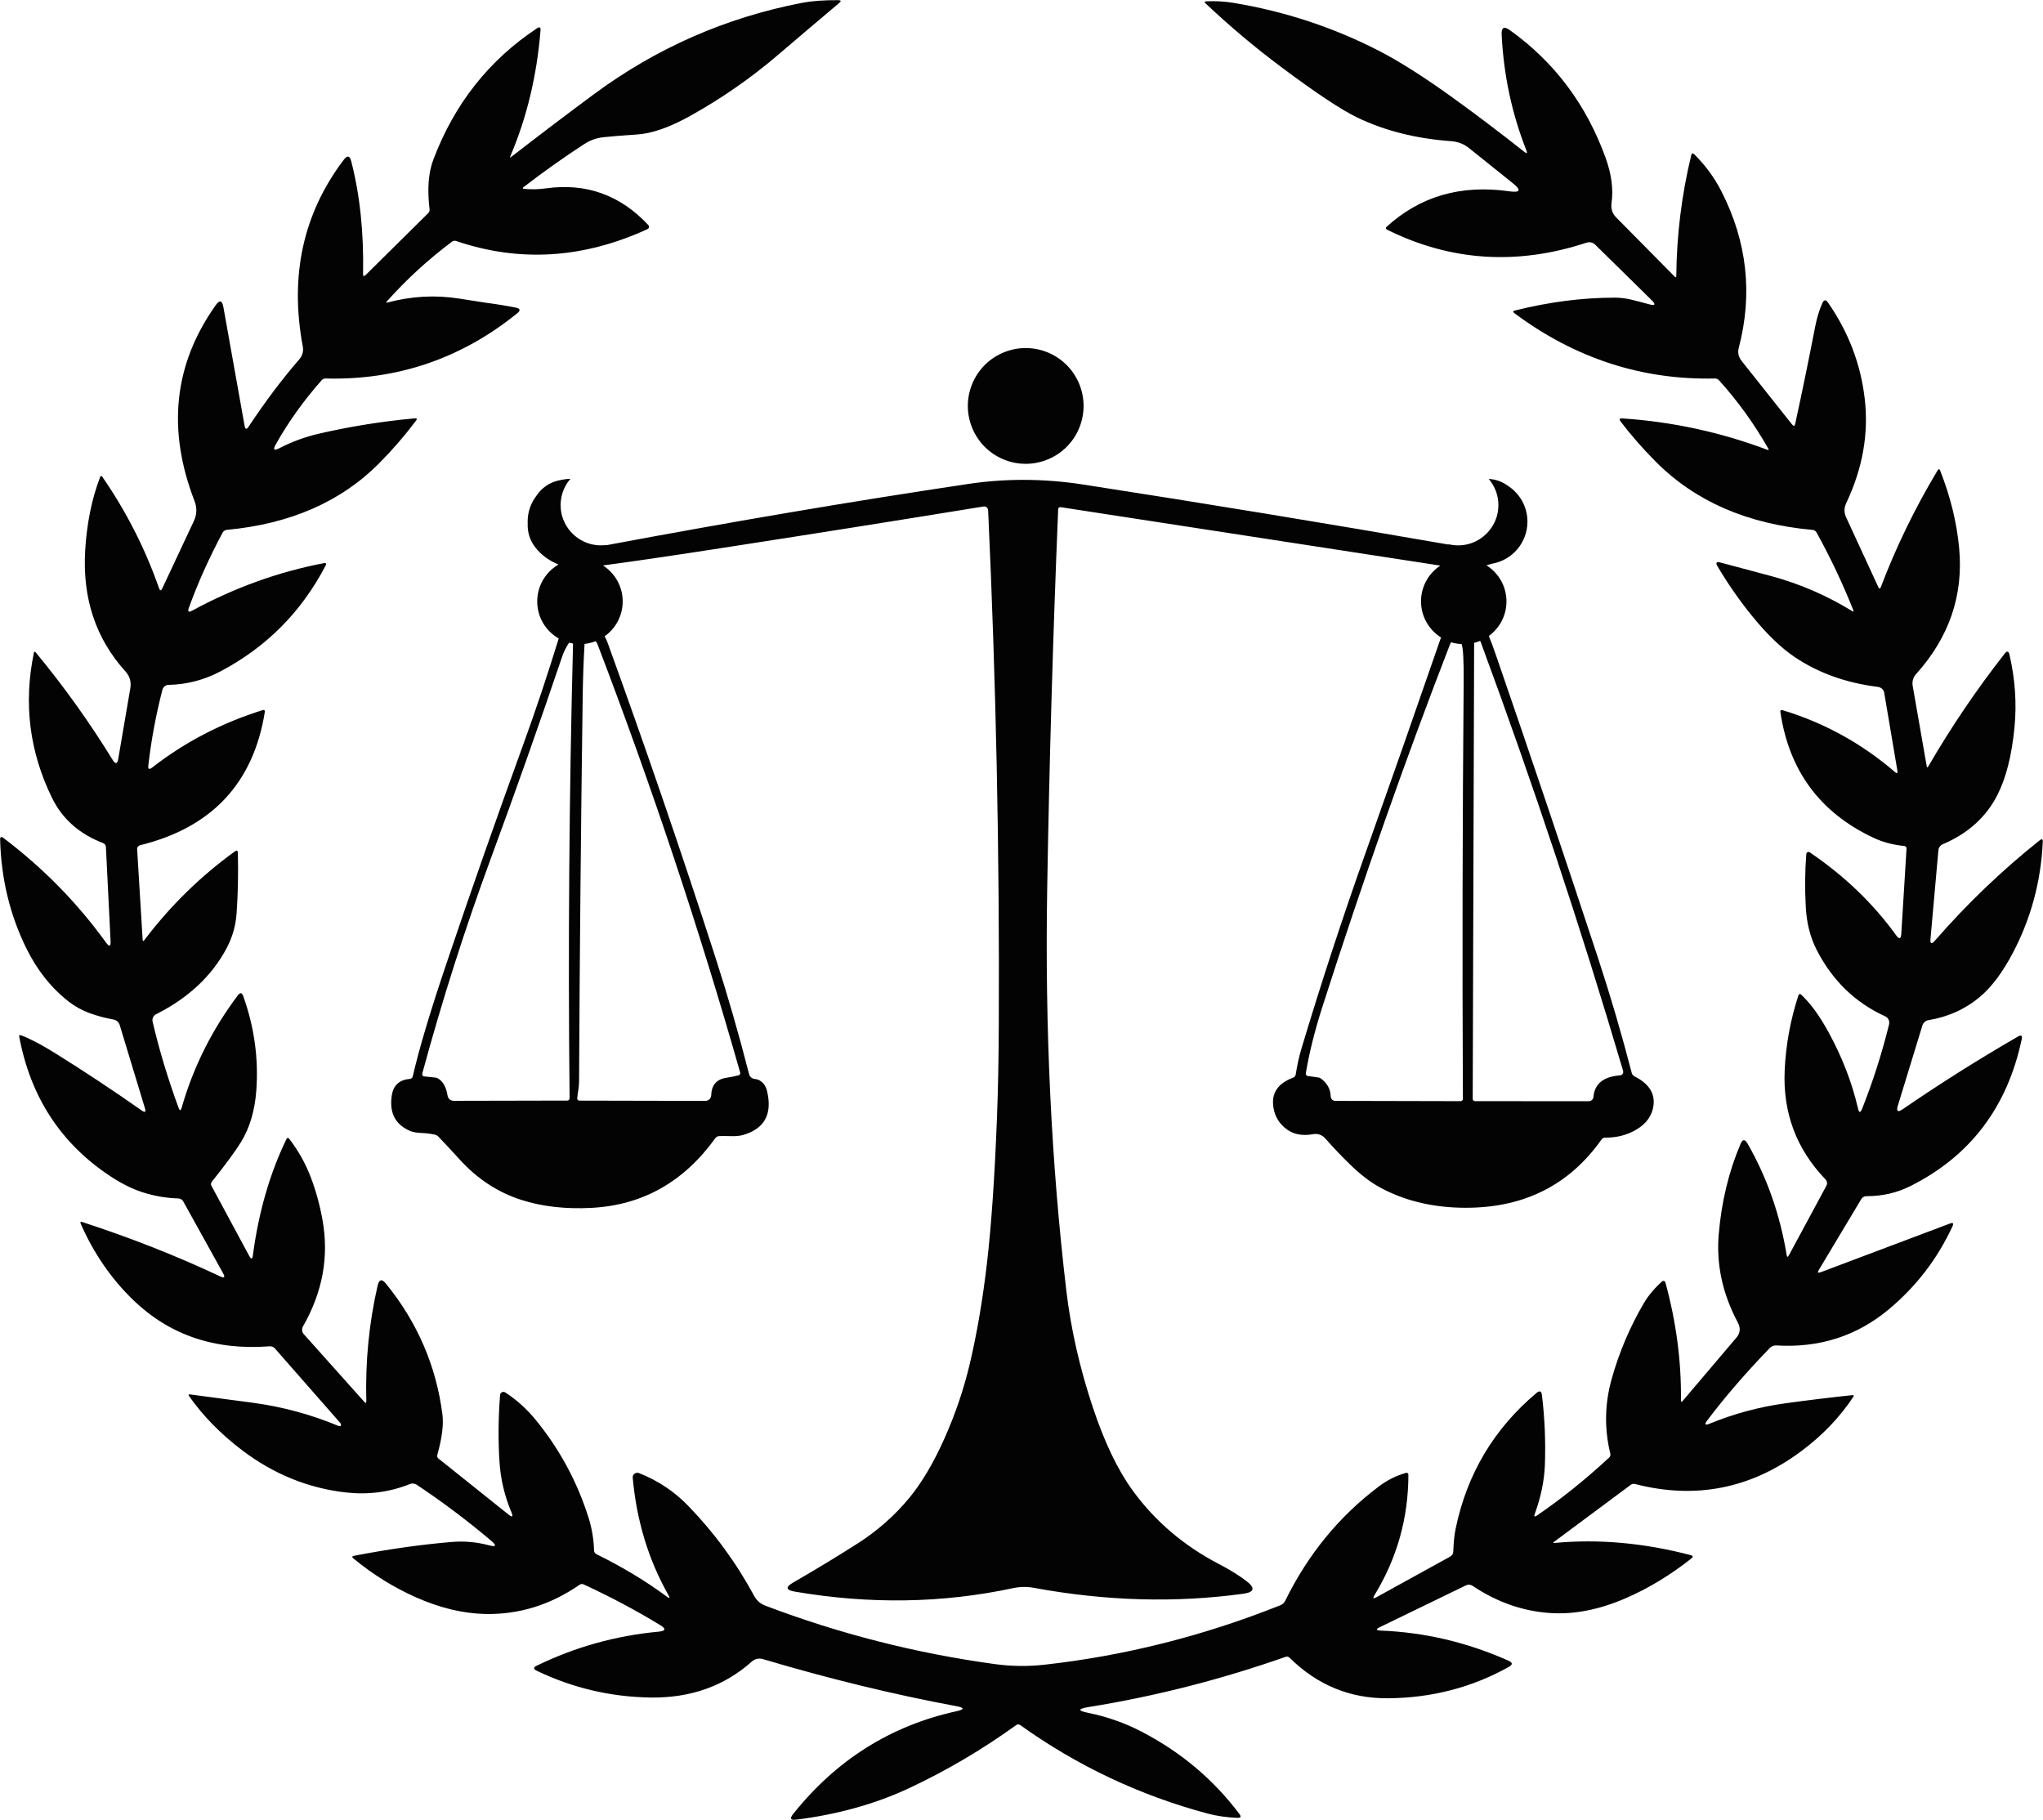 <?xml version="1.0" encoding="UTF-8"?>
<!DOCTYPE svg PUBLIC '-//W3C//DTD SVG 1.0//EN'
          'http://www.w3.org/TR/2001/REC-SVG-20010904/DTD/svg10.dtd'>
<svg height="916.3" preserveAspectRatio="xMidYMid meet" version="1.0" viewBox="0.0 -0.1 1028.4 916.3" width="1028.4" xmlns="http://www.w3.org/2000/svg" xmlns:xlink="http://www.w3.org/1999/xlink" zoomAndPan="magnify"
><g fill="#030304" id="change1_1"
  ><path d="M967.68,516.11c0.44-1.42,1.61-2.46,3.03-2.71c9.96-1.63,18.64-5.57,26.03-11.8 c5.88-4.97,11.39-12.35,16.54-22.16c9.08-17.3,14.09-35.9,15.01-55.8c0.08-1.39-0.43-1.65-1.53-0.79 c-18.98,15.1-36.58,31.95-52.79,50.55c-1.7,1.93-2.43,1.62-2.2-0.93l3.98-44.65c0.12-1.3,0.95-2.43,2.17-2.96 c12.65-5.38,21.81-13.62,27.48-24.71c4.4-8.59,7.28-19.96,8.65-34.12c1.17-12.08,0.33-24.27-2.52-36.57 c-0.43-1.87-1.23-2.05-2.41-0.56c-14.08,17.95-26.91,36.89-38.49,56.82c-0.39,0.65-0.64,0.6-0.76-0.14l-7.06-40.41 c-0.38-2.16,0.23-4.34,1.64-5.9c16.7-18.52,23.95-39.67,21.75-63.43c-1.2-12.91-4.39-25.92-9.55-39.03 c-0.37-0.93-0.81-0.96-1.32-0.12c-11.4,19-20.91,38.56-28.55,58.69c-0.39,1.02-0.81,1.03-1.27,0.05L929.3,260.3 c-1.11-2.39-1.09-4.78,0.05-7.17c8.25-17.41,11.36-34.9,9.32-52.47c-2.02-17.5-8.19-33.67-18.51-48.49 c-1.08-1.54-2.01-1.46-2.8,0.25c-1.54,3.38-2.76,7.38-3.66,12.01c-3.02,15.64-6.37,31.92-10.04,48.83 c-0.26,1.17-0.77,1.29-1.53,0.35l-25.4-31.99c-1.62-2.04-2.11-4.23-1.48-6.59c7.11-27.13,4.23-53.35-8.63-78.65 c-3.56-7-8.14-13.26-13.74-18.78c-0.77-0.77-1.29-0.62-1.55,0.44c-4.83,19.96-7.33,40.21-7.52,60.75c0,0.79-0.28,0.89-0.83,0.32 l-29.43-29.77c-1.96-1.99-2.74-4.39-2.34-7.19c0.99-6.96,0-14.54-2.96-22.74c-9.69-26.85-25.77-48.3-48.26-64.36 c-2.9-2.07-4.26-1.32-4.09,2.24c1,20.4,5.15,39.84,12.45,58.32c0.59,1.5,0.25,1.74-1.02,0.74c-11.74-9.3-23.59-18.28-35.56-26.93 c-14.68-10.61-27.21-18.58-37.59-23.92c-22.92-11.78-47.28-19.83-73.08-24.13c-4.58-0.76-9.21-1.03-13.9-0.81 c-0.93,0.05-1.05,0.39-0.37,1.02c12.14,11.47,24.83,22.15,38.08,32.04c17.57,13.14,30.4,21.65,38.49,25.52 c13.77,6.6,29.46,10.54,47.05,11.82c3.44,0.26,6.42,1.4,8.93,3.4l22.12,17.74c4.41,3.53,3.81,4.9-1.8,4.09 c-24.34-3.47-44.93,2.51-61.79,17.95c-0.08,0.07-0.14,0.15-0.18,0.25c-0.19,0.39-0.02,0.86,0.37,1.05 c32,15.93,65.5,18.14,100.49,6.62c1.55-0.51,3.23-0.15,4.35,0.95l28.34,27.85c2.38,2.33,1.95,3.05-1.27,2.17 c-2.95-0.82-5.78-1.56-8.51-2.22c-2.92-0.72-5.81-1.09-8.68-1.09c-16.24,0-33,2.16-50.27,6.48c-0.99,0.25-1.08,0.68-0.28,1.3 c30.55,22.78,64.24,33.75,101.07,32.92c0.73-0.01,1.43,0.29,1.92,0.83c9.53,10.56,17.81,22.05,24.85,34.45 c0.37,0.66,0.19,0.86-0.53,0.58c-23.5-8.85-47.83-14.11-72.99-15.78c-1.4-0.09-1.68,0.42-0.83,1.53 c5.29,6.94,11.12,13.62,17.49,20.03c19.89,20.11,46.27,31.63,79.14,34.56c0.85,0.07,1.62,0.57,2.04,1.32 c7.14,12.95,13.3,25.99,18.48,39.1c0.28,0.69,0.08,0.84-0.58,0.44c-12.68-7.8-26.2-13.66-40.55-17.56 c-8.7-2.36-17.27-4.65-25.72-6.87c-2.08-0.56-2.58,0.09-1.48,1.94c5.17,8.71,10.91,16.97,17.23,24.78 c7.45,9.21,14.63,16.15,21.54,20.82c11.92,8.04,25.9,13.05,41.94,15.06c1.63,0.2,2.91,1.37,3.17,2.87l6.64,39.28 c0.23,1.37-0.19,1.6-1.27,0.67c-16.69-14.39-35.59-24.78-56.7-31.16c-0.1-0.03-0.21-0.04-0.32-0.02c-0.41,0.06-0.69,0.43-0.63,0.83 c4.33,29.66,19.96,50.82,46.89,63.48c4.66,2.19,9.84,3.57,15.55,4.14c0.66,0.06,1.14,0.64,1.09,1.3l-2.64,42.82 c-0.15,2.71-1.03,2.98-2.61,0.79c-11.51-15.96-25.99-29.87-43.47-41.73c-0.16-0.11-0.35-0.18-0.54-0.19 c-0.61-0.05-1.14,0.41-1.19,1.02c-0.68,8.5-0.77,17.35-0.28,26.56c0.43,8.22,2.28,15.5,5.55,21.84 c7.93,15.38,19.4,26.48,34.42,33.31c1.54,0.7,2.37,2.4,1.97,4.05c-3.59,14.57-8.11,28.73-13.56,42.47 c-0.86,2.19-1.56,2.14-2.08-0.14c-3.02-13.08-8.01-25.96-14.97-38.63c-4.44-8.11-9.02-14.37-13.74-18.76 c-0.08-0.08-0.18-0.13-0.29-0.17c-0.39-0.12-0.81,0.11-0.94,0.51c-4.03,12.21-6.35,24.76-6.96,37.64 c-1.03,21.42,5.81,39.79,20.52,55.1c0.83,0.88,1.03,2.15,0.51,3.15l-18.92,35.07c-0.57,1.06-0.95,0.99-1.13-0.21 c-3.35-20.33-9.92-39.03-19.73-56.1c-1.28-2.24-2.43-2.17-3.45,0.19c-5.95,13.96-9.62,29.14-11.01,45.55 c-1.28,15.18,1.9,29.93,9.55,44.28c1.53,2.85,1.33,5.41-0.6,7.68l-27.09,31.92c-0.6,0.69-0.89,0.57-0.88-0.37 c0.23-19.63-2.38-39.4-7.84-59.31c-0.04-0.15-0.12-0.29-0.23-0.41c-0.38-0.42-1.01-0.45-1.41-0.08c-3.92,3.53-6.96,7.16-9.14,10.87 c-7.06,12.03-12.48,24.76-16.24,38.19c-3.52,12.51-3.75,25.06-0.69,37.66c0.17,0.7-0.04,1.43-0.56,1.92 c-11.69,10.86-23.8,20.59-36.34,29.19c-1.26,0.86-1.63,0.58-1.11-0.86c3.07-8.42,4.76-16.58,5.07-24.48 c0.43-11.81-0.06-23.57-1.48-35.26c-0.25-2.04-1.16-2.4-2.73-1.09c-21.44,18.03-35.01,40.82-40.72,68.36 c-0.62,2.98-1.01,6.8-1.18,11.47c-0.04,1.08-0.63,2.05-1.55,2.54l-37.15,20.47c-1.6,0.88-1.93,0.53-0.97-1.04 c11.38-18.65,17.07-38.88,17.07-60.7c0-0.09-0.01-0.18-0.04-0.27c-0.14-0.48-0.63-0.75-1.1-0.61c-4.92,1.39-9.44,3.63-13.56,6.73 c-20.03,15.02-35.79,34.22-47.26,57.6c-0.52,1.07-1.42,1.91-2.52,2.34c-38.83,15.47-78.42,25.44-118.74,29.91 c-8.3,0.93-16.59,0.82-24.87-0.3c-39.73-5.43-78.27-15.24-115.62-29.43c-2.5-0.96-4.38-2.61-5.64-4.95 c-9.01-16.69-20.1-31.82-33.29-45.41c-6.94-7.16-15.15-12.61-24.64-16.36c-0.34-0.14-0.71-0.19-1.08-0.16 c-1.27,0.12-2.21,1.25-2.09,2.52c1.97,21.73,7.98,41.44,18.02,59.13c0.85,1.51,0.58,1.75-0.81,0.72 c-10.52-7.8-22.35-14.94-35.49-21.4c-0.7-0.36-1.15-1.06-1.18-1.83c-0.17-5.6-1.06-11-2.68-16.22 c-5.71-18.23-14.6-34.73-26.67-49.51c-4.55-5.57-9.68-10.19-15.38-13.86c-0.23-0.15-0.5-0.24-0.78-0.26 c-0.93-0.07-1.74,0.62-1.81,1.55c-0.89,11.54-0.99,22.7-0.3,33.5c0.56,8.84,2.56,17.34,6.01,25.52c0.99,2.33,0.5,2.71-1.46,1.16 l-35.3-28.22c-0.52-0.41-0.73-1.13-0.53-1.83c2.36-8.45,3.22-15.22,2.57-20.31c-3.13-24.44-12.61-46.4-28.43-65.86 c-2.07-2.53-3.46-2.21-4.19,0.97c-4.33,18.86-6.23,38.24-5.69,58.13c0.02,1.05-0.32,1.19-0.99,0.42l-30.56-34.17 c-0.91-1.04-1.03-2.6-0.3-3.89c9.85-17.21,13.12-35.06,9.79-53.53c-1.36-7.57-3.32-14.71-5.88-21.42 c-2.67-7.02-6.32-13.53-10.97-19.55c-0.07-0.09-0.16-0.15-0.25-0.2c-0.37-0.18-0.8-0.04-0.97,0.32 c-8.41,17.27-14.07,36.84-16.98,58.69c-0.26,1.97-0.86,2.1-1.78,0.37l-19.11-35.46c-0.33-0.62-0.24-1.39,0.23-1.97 c7.02-8.79,11.93-15.48,14.74-20.06c4.36-7.14,6.92-15.78,7.66-25.93c1.17-16.07-1.03-31.89-6.59-47.45 c-0.65-1.8-1.55-1.94-2.71-0.39c-13.02,17.3-22.44,36.15-28.27,56.54c-0.46,1.63-0.99,1.65-1.57,0.05 c-5.35-14.53-9.71-28.98-13.07-43.35c-0.35-1.49,0.36-3.03,1.74-3.72c16.18-8.14,28-19.19,35.46-33.13 c2.93-5.49,4.62-11.34,5.07-17.56c0.69-9.62,0.91-19.8,0.65-30.54c-0.03-1.2-0.53-1.45-1.5-0.74 c-17.27,12.46-32.47,27.35-45.6,44.67c-0.51,0.66-0.79,0.59-0.83-0.23l-2.78-45.57c-0.05-0.93,0.6-1.77,1.55-1.99 c36.13-8.9,57.06-31.32,62.76-67.27c0.02-0.11,0.01-0.22-0.03-0.32c-0.12-0.38-0.52-0.59-0.9-0.47 c-20.65,6.43-39.25,16.09-55.8,28.96c-1.53,1.19-2.17,0.82-1.94-1.09c1.48-12.85,3.85-25.54,7.1-38.08 c0.35-1.41,1.62-2.4,3.08-2.43c9.13-0.19,17.8-2.43,26-6.73c23.2-12.2,40.88-29.97,53.05-53.3c0.54-1.05,0.23-1.46-0.93-1.23 c-22.84,4.36-44.94,12.34-66.3,23.92c-1.76,0.96-2.3,0.49-1.62-1.39c4.47-12.4,10.14-25.03,17-37.89c0.42-0.79,1.21-1.32,2.11-1.41 c31.91-2.96,57.5-14.16,76.78-33.59c6.65-6.71,12.82-13.85,18.51-21.42c0.63-0.85,0.42-1.23-0.62-1.13 c-16.3,1.48-32.43,4.06-48.4,7.75c-6.92,1.6-13.54,4.04-19.85,7.31c-2.67,1.37-3.27,0.75-1.8-1.87 c6.34-11.32,14.07-22.12,23.18-32.41c0.48-0.54,1.19-0.85,1.94-0.83c36.1,0.93,68.25-10.01,96.44-32.8 c1.8-1.45,1.57-2.41-0.69-2.87c-4.75-0.96-9.81-1.78-15.18-2.48c-0.23-0.03-4.67-0.72-13.32-2.08c-12.09-1.9-24.11-1.23-36.07,1.99 c-0.74,0.2-0.86,0.02-0.37-0.53c9.95-11.15,20.9-21.19,32.85-30.12c0.6-0.44,1.36-0.56,2.04-0.32 c31.94,10.86,64.06,8.86,96.35-5.99c0.12-0.05,0.23-0.13,0.33-0.22c0.52-0.47,0.56-1.28,0.09-1.8 c-14.16-15.16-31.36-21.32-51.61-18.48c-3.69,0.52-7.35,0.6-10.99,0.23c-0.77-0.08-0.84-0.36-0.21-0.86 c9.9-7.65,20.09-14.88,30.56-21.68c3.01-1.96,6.3-3.12,9.88-3.47c5.47-0.56,10.97-0.99,16.47-1.32c7.57-0.45,16.59-3.59,27.04-9.42 c15.79-8.79,30.56-19.06,44.3-30.81c9.76-8.36,19.96-17.02,30.61-25.98c1.14-0.94,0.97-1.42-0.51-1.43 c-7.17-0.05-13.25,0.41-18.23,1.36c-38.45,7.45-73.36,22.79-104.75,46.01c-13.99,10.36-27.86,20.88-41.62,31.55 c-0.59,0.48-0.73,0.37-0.44-0.32c8.3-19.43,13.37-40.56,15.22-63.39c0.14-1.57-0.46-1.92-1.78-1.04 c-24.21,16.04-41.62,38.1-52.21,66.19c-2.45,6.51-3.08,14.79-1.87,24.85c0.09,0.76-0.16,1.49-0.67,1.99l-31.46,31.11 c-0.93,0.91-1.37,0.71-1.34-0.6c0.4-20.8-1.59-39.7-5.97-56.68c-0.72-2.79-1.96-3.04-3.7-0.74c-20.47,26.97-27.36,58.3-20.68,93.99 c0.45,2.47-0.15,4.65-1.78,6.55c-8.62,9.92-17.12,21.21-25.49,33.87c-1.02,1.53-1.69,1.38-2.01-0.44l-10.69-59.82 c-0.6-3.38-1.9-3.66-3.91-0.83c-21.01,29.63-24.54,62.45-10.62,98.48c1.33,3.44,1.22,6.81-0.32,10.11l-15.89,33.87 c-0.62,1.31-1.16,1.28-1.64-0.09c-7.02-20-16.54-38.69-28.57-56.08c-0.45-0.62-0.81-0.56-1.09,0.16 c-4.19,10.93-6.7,23.25-7.52,36.94c-1.43,24.11,5.34,44.42,20.33,60.96c2.14,2.36,2.94,5.18,2.38,8.47l-6.06,35.44 c-0.45,2.67-1.38,2.86-2.8,0.58c-11.58-18.86-24.48-36.89-38.7-54.09c-0.51-0.6-0.84-0.52-0.99,0.23 c-5.26,25.43-2.21,49.74,9.14,72.94c5.2,10.61,13.76,18.19,25.68,22.74c0.83,0.31,1.4,1.11,1.46,2.04l2.34,47.24 c0.14,2.82-0.62,3.1-2.27,0.83c-14.44-19.99-31.64-37.53-51.61-52.63c-1.19-0.91-1.76-0.62-1.71,0.88 c0.52,19.62,4.92,37.82,13.19,54.62c5.4,10.98,12.5,19.92,21.31,26.81c3.24,2.51,6.8,4.47,10.69,5.88 c3.86,1.39,7.8,2.44,11.84,3.15c1.49,0.27,2.71,1.33,3.15,2.75l12.72,41.94c0.59,1.91,0.05,2.29-1.6,1.13 c-14.39-10.1-28.85-19.68-43.38-28.73c-6.92-4.33-12.72-7.38-17.4-9.14c-0.74-0.29-1.04-0.05-0.9,0.74 c5.69,30.35,20.96,53.74,45.8,70.16c5.63,3.72,11.04,6.42,16.24,8.1c5.89,1.9,11.93,2.94,18.11,3.12c1,0.04,1.9,0.6,2.38,1.46 l20.08,36.2c1.14,2.05,0.65,2.58-1.48,1.57c-21.92-10.32-45.03-19.43-69.35-27.34c-0.94-0.31-1.21-0.01-0.81,0.9 c6.51,14.82,15.29,27.58,26.35,38.29c18.29,17.69,41.19,25.47,68.71,23.34c1.02-0.07,2,0.32,2.64,1.06l32.78,37.36 c0.48,0.56,0.65,1.2,0.42,1.53c-0.23,0.31-0.69,0.32-1.39,0.05c-13.77-5.72-28.05-9.58-42.82-11.57 c-10.56-1.43-21.13-2.84-31.69-4.21c-0.77-0.11-0.94,0.15-0.51,0.79c7,10.02,15.95,19.15,26.83,27.39 c15.82,11.97,33.2,19.02,52.14,21.17c11.26,1.26,22-0.15,32.23-4.23c1.13-0.46,2.41-0.33,3.42,0.35 c13.05,8.68,25.52,18.07,37.43,28.15c2.99,2.53,2.6,3.29-1.18,2.29c-6.11-1.62-12.31-2.17-18.6-1.64 c-15.55,1.3-31.94,3.62-49.18,6.96c-1.06,0.2-1.18,0.65-0.35,1.34c9.82,8.07,20.26,14.56,31.3,19.48 c12.21,5.44,23.97,8.27,35.28,8.47c16.89,0.31,32.65-4.6,47.28-14.71c0.6-0.42,1.37-0.49,2.01-0.19 c13.39,6.17,26.23,12.99,38.52,20.47c3.1,1.88,2.85,2.99-0.76,3.33c-21.56,2.01-42.02,7.72-61.37,17.14 c-1.73,0.85-1.73,1.69,0,2.52c18.09,8.68,37.18,13.18,57.28,13.49c20.19,0.29,37.21-5.76,51.08-18.16c1.47-1.31,3.52-1.76,5.44-1.2 c33.64,9.99,66.12,17.9,97.46,23.71c4.18,0.79,4.2,1.63,0.05,2.54c-33.16,7.29-60.59,24.58-82.29,51.84 c-1.73,2.19-1.21,3.11,1.55,2.75c20.91-2.59,39.97-7.92,57.19-15.99c18.74-8.81,36.63-19.35,53.67-31.65 c0.58-0.42,1.36-0.42,1.94,0c28.78,20.59,60.28,35.46,94.5,44.6c4.52,1.2,9.47,1.91,14.85,2.13c1.7,0.06,2.04-0.59,1.02-1.94 c-12.99-17.33-29.42-31.16-49.3-41.48c-8.45-4.38-17.4-7.53-26.83-9.44c-5.32-1.06-5.3-2.03,0.07-2.89 c33.5-5.38,66.62-13.82,99.36-25.31c0.65-0.24,1.4-0.07,1.92,0.44c13.96,13.79,30.5,20.6,49.62,20.43 c22.02-0.19,42.28-5.45,60.77-15.8c2.04-1.14,1.98-2.18-0.16-3.12c-20.76-9.24-42.21-14.29-64.36-15.15 c-2.44-0.11-2.55-0.69-0.35-1.76l43.31-21.01c1.07-0.51,2.32-0.44,3.28,0.21c12.34,8.3,25.5,12.88,39.49,13.74 c11.84,0.74,24.31-1.72,37.41-7.38c11.54-4.97,22.62-11.67,33.27-20.1c1-0.8,0.88-1.36-0.37-1.69c-23.5-6.15-46.31-8.2-68.43-6.13 c-0.82,0.08-0.9-0.12-0.25-0.6l38.63-28.71c0.55-0.41,1.32-0.54,2.08-0.35c30.37,7.83,58.18,2.38,83.44-16.36 c10.75-7.97,19.56-17.14,26.42-27.51c0.42-0.65,0.24-0.93-0.53-0.86c-11.23,1.19-22.42,2.55-33.59,4.09 c-13.14,1.8-25.86,5.22-38.15,10.25c-2.39,0.99-2.81,0.45-1.25-1.62c8.98-11.89,19.48-24.05,31.51-36.48 c0.85-0.88,2.04-1.34,3.26-1.27c21.61,1.33,40.46-4.71,56.56-18.11c13.83-11.52,24.54-25.48,32.13-41.87 c0.69-1.5,0.28-1.96-1.25-1.39l-65.03,24.5c-1.45,0.56-1.79,0.19-1.02-1.11l21.44-35.79c0.52-0.85,1.5-1.36,2.59-1.36 c7.85,0.03,15.18-1.65,22-5.04c30.15-15.08,48.85-39.72,56.1-73.91c0.4-1.88-0.23-2.34-1.9-1.39c-20.02,11.58-39.35,23.77-58,36.57 c-2.51,1.71-3.32,1.1-2.43-1.83L967.68,516.11z"
    /><circle cx="516.32" cy="204.24" r="29.13" transform="rotate(-67.5 516.312 204.235)"
    /><path d="M822.75,541.68c-0.68-0.34-1.17-0.95-1.36-1.69c-5.06-19.54-10.7-38.76-16.91-57.67 c-16.73-50.86-33.84-101.61-51.31-152.24c-1.43-4.18-2.68-7.54-3.73-10.06c5.37-3.91,8.88-10.23,8.88-17.38 c0-7.68-4.03-14.4-10.09-18.2c1.04-0.25,2-0.52,2.92-0.81c10.07-1.79,17.73-10.57,17.73-21.16c0-7.66-4.01-14.36-10.04-18.18 c-2.87-2.05-6.03-3.15-9.47-3.31c2.63,3.06,4.36,6.9,4.78,11.1c1.27,12.82-9.41,23.5-22.23,22.23c-0.96-0.09-1.89-0.28-2.81-0.5 c0.04,0.07,0.08,0.14,0.13,0.21c-61.43-10.67-122.69-20.74-183.78-30.2c-19.71-3.05-39-3.17-57.88-0.35 c-57.19,8.52-118.05,18.82-182.55,30.9c0.03-0.04,0.05-0.09,0.08-0.14c-1.52,0.2-3.1,0.23-4.71,0.07 c-9.48-0.94-17.16-8.61-18.1-18.09c-0.58-5.84,1.33-11.23,4.79-15.26c-1.53,0-3.01,0.17-4.45,0.47c-0.7,0.13-1.41,0.28-2.13,0.48 c-4.39,1.19-7.85,3.66-10.39,7.4c-2.82,3.64-4.52,8.2-4.52,13.16c0,0.21,0.03,0.42,0.03,0.63c-0.22,4.78,1.12,8.99,4.05,12.62 c2.98,3.69,6.81,6.46,11.46,8.33c-6.4,3.73-10.72,10.65-10.72,18.59c0,7.99,4.36,14.94,10.82,18.65 c-5.55,18.1-11.57,36.12-18.09,54.05c-13.19,36.24-25.95,72.63-38.29,109.17c-8.28,24.49-13.98,43.58-17.1,57.26 c-0.15,0.66-0.72,1.15-1.41,1.2c-5.27,0.43-8.31,3.16-9.11,8.19c-1.4,8.76,1.66,14.77,9.18,18.02c1.39,0.6,3.42,0.95,6.11,1.04 c2.11,0.09,4.2,0.35,6.27,0.79c0.72,0.15,1.4,0.53,1.94,1.09c3.59,3.76,7.14,7.57,10.64,11.43c8.82,9.73,19.12,16.5,30.91,20.31 c10.55,3.41,22.42,4.76,35.63,4.05c25.62-1.4,46.34-13.1,62.16-35.09c0.45-0.61,1.13-0.99,1.83-1.02c1.85-0.08,3.69-0.08,5.53,0 c2.71,0.11,4.9-0.08,6.55-0.56c10.7-3.07,14.78-10.28,12.24-21.63c-0.4-1.85-1.05-3.28-1.94-4.28c-1.23-1.39-2.7-2.16-4.4-2.31 c-1.33-0.11-2.45-1.06-2.8-2.36c-5.26-20.47-10.9-40.04-16.93-58.71c-17.18-53.25-35.32-106.18-54.41-158.77 c-0.32-0.89-0.8-1.87-1.42-2.94c5.51-3.9,9.12-10.31,9.12-17.57c0-7.62-3.97-14.3-9.95-18.12c14.45-1.9,34.15-4.79,59.15-8.66 c44.71-6.91,88.86-13.91,132.44-21.01c0.06-0.01,0.13-0.02,0.19-0.02c1.11-0.06,2.06,0.78,2.12,1.89 c3.99,86.35,5.78,172.73,5.37,259.14c-0.08,17.04-0.38,32.46-0.9,46.24c-1.16,30.06-2.84,54.55-5.04,73.47 c-2.16,18.58-5.05,35.55-8.68,50.89c-2.98,12.62-7.21,25.08-12.7,37.41c-5.46,12.26-11.35,22.24-17.67,29.93 c-7.46,9.05-16.28,16.8-26.44,23.25c-10.56,6.71-21.28,13.19-32.13,19.46c-3.9,2.25-3.63,3.76,0.81,4.53 c37.71,6.46,74.39,5.88,110.05-1.76c3.42-0.72,6.86-0.77,10.32-0.14c36.21,6.68,71.36,7.67,105.44,2.98 c5.6-0.77,6.15-2.88,1.67-6.32c-3.81-2.91-8.46-5.8-13.95-8.65c-17.71-9.22-32.18-21.57-43.42-37.04 c-7.45-10.24-14.09-24.07-19.92-41.5c-6.66-19.9-11.15-39.62-13.46-59.18c-7.57-64.22-10.78-131.5-9.62-201.84 c1.06-63.82,2.91-127.62,5.53-191.41c0-0.04,0.01-0.09,0.01-0.13c0.09-0.57,0.61-0.96,1.17-0.87l191.21,29.42 c-5.86,3.84-9.74,10.46-9.74,17.99c0,7.69,4.04,14.41,10.11,18.22c-0.1,0.18-0.2,0.37-0.26,0.55 c-12.52,36.24-25.2,72.44-38.03,108.59c-11.52,32.43-22.22,65.14-32.11,98.11c-1.13,3.76-2.05,7.99-2.78,12.68 c-0.12,0.73-0.61,1.34-1.3,1.6c-7.16,2.68-10.53,7.12-10.11,13.3c0.32,4.86,2.27,8.82,5.85,11.89c3.73,3.24,8.51,4.33,14.32,3.26 c2.25-0.42,4.56,0.38,6.08,2.11c4.21,4.78,8.47,9.25,12.79,13.42c5.07,4.9,9.96,8.64,14.67,11.22c11.66,6.38,24.99,9.8,40,10.25 c30.95,0.91,54.83-10.53,71.62-34.31c0.42-0.6,1.09-0.95,1.8-0.95c5.89,0.06,11.16-1.3,15.8-4.07c5.03-3.01,7.88-7.02,8.56-12.05 C833.15,550.21,829.97,545.29,822.75,541.68z M383.48,554.19c0.02-0.19,0.03-0.37,0.04-0.54 C383.51,553.83,383.5,554.01,383.48,554.19C383.48,554.19,383.48,554.19,383.48,554.19c-0.01,0.11-0.03,0.21-0.05,0.32 C383.45,554.41,383.47,554.3,383.48,554.19z M383.04,551.41c-0.13-0.16-0.27-0.25-0.44-0.27 C382.76,551.15,382.91,551.25,383.04,551.41z M381.92,556.97L381.92,556.97c-0.28-0.03-0.51-0.28-0.67-0.68 C381.42,556.69,381.65,556.94,381.92,556.97z M286.72,552.73c0,0.01,0,0.02,0,0.02c0,0.63-0.5,1.13-1.11,1.13l-57.26,0.12 c-1.51,0.02-2.81-1.1-3.05-2.61c-0.68-4.4-2.4-7.35-5.16-8.86c-0.2-0.11-0.95-0.23-2.24-0.37l-4.51-0.46 c-0.05-0.01-0.1-0.02-0.15-0.03c-0.54-0.16-0.83-0.82-0.66-1.47c9.93-36.66,21.46-72.8,34.58-108.43 c12.37-33.56,24.28-67.27,35.74-101.14c0.86-2.55,2.04-4.96,3.55-7.22c0.66,0.17,1.32,0.31,2,0.42c0,0.06,0,0.11,0,0.18 C286.5,400.04,285.92,476.29,286.72,552.73z M372.59,539.76c0,0.01,0.01,0.02,0.01,0.03c0.15,0.61-0.21,1.22-0.82,1.38 c-2.05,0.51-4.11,0.92-6.18,1.23c-4.89,0.74-7.42,3.66-7.59,8.77c-0.05,1.6-1.36,2.87-2.96,2.87l-63.41-0.14c-0.03,0-0.06,0-0.1,0 c-0.59-0.05-1.02-0.57-0.97-1.15c0.12-1.39,0.3-2.77,0.53-4.14c0.26-1.56,0.39-2.95,0.39-4.19c0.32-64.85,0.93-129.69,1.83-194.53 c0.13-8.63,0.44-17.25,0.93-25.87c1.96-0.21,3.83-0.69,5.59-1.39c0.41,0.5,0.75,1.06,0.98,1.68 C328.1,395.65,352.02,467.47,372.59,539.76z M736.78,342.94c-0.6,70.03-0.73,140.07-0.39,210.1c0,0.63-0.52,1.13-1.16,1.13 l-63.06-0.14c-1.25,0-2.28-0.98-2.31-2.22c-0.11-3.73-1.8-6.78-5.09-9.14c-0.35-0.26-1.06-0.46-2.11-0.58l-4.42-0.58 c-0.01,0-0.02,0-0.03,0c-0.59-0.1-0.98-0.77-0.87-1.5c1.71-10.24,4.5-21.38,8.35-33.4c20.53-64.05,41.86-124.64,63.99-181.78 c0.24-0.64,0.49-1.17,0.75-1.64c1.69,0.52,3.48,0.82,5.33,0.91C736.52,326.24,736.86,332.52,736.78,342.94z M809.57,552.73 c0.03-0.51,0.14-0.98,0.31-1.4C809.71,551.75,809.6,552.22,809.57,552.73c-0.07,1.12,0.24,2.14,0.77,2.76 C809.8,554.87,809.49,553.85,809.57,552.73z M811.5,556.13L811.5,556.13c0.05,0,0.1-0.01,0.15-0.01 C811.6,556.12,811.55,556.13,811.5,556.13z M812.25,555.98c0.72-0.34,1.3-1.21,1.52-2.31 C813.55,554.77,812.97,555.64,812.25,555.98z M811.93,549.62L811.93,549.62c0.56,0.04,1.04,0.39,1.39,0.94 C812.97,550.01,812.49,549.66,811.93,549.62z M815.49,541.19c-8.34,0.6-12.81,4.23-13.39,10.87c-0.11,1.21-1.12,2.13-2.34,2.13 l-57.3-0.02c-0.63,0-1.13-0.52-1.13-1.16l0.71-229.54c1.04-0.26,2.06-0.58,3.03-0.98c0.14,0.24,0.26,0.5,0.37,0.81 c26.34,71.3,50.21,143.18,71.6,215.65c0.04,0.12,0.06,0.25,0.07,0.38C817.18,540.28,816.45,541.11,815.49,541.19z"
  /></g
></svg
>
